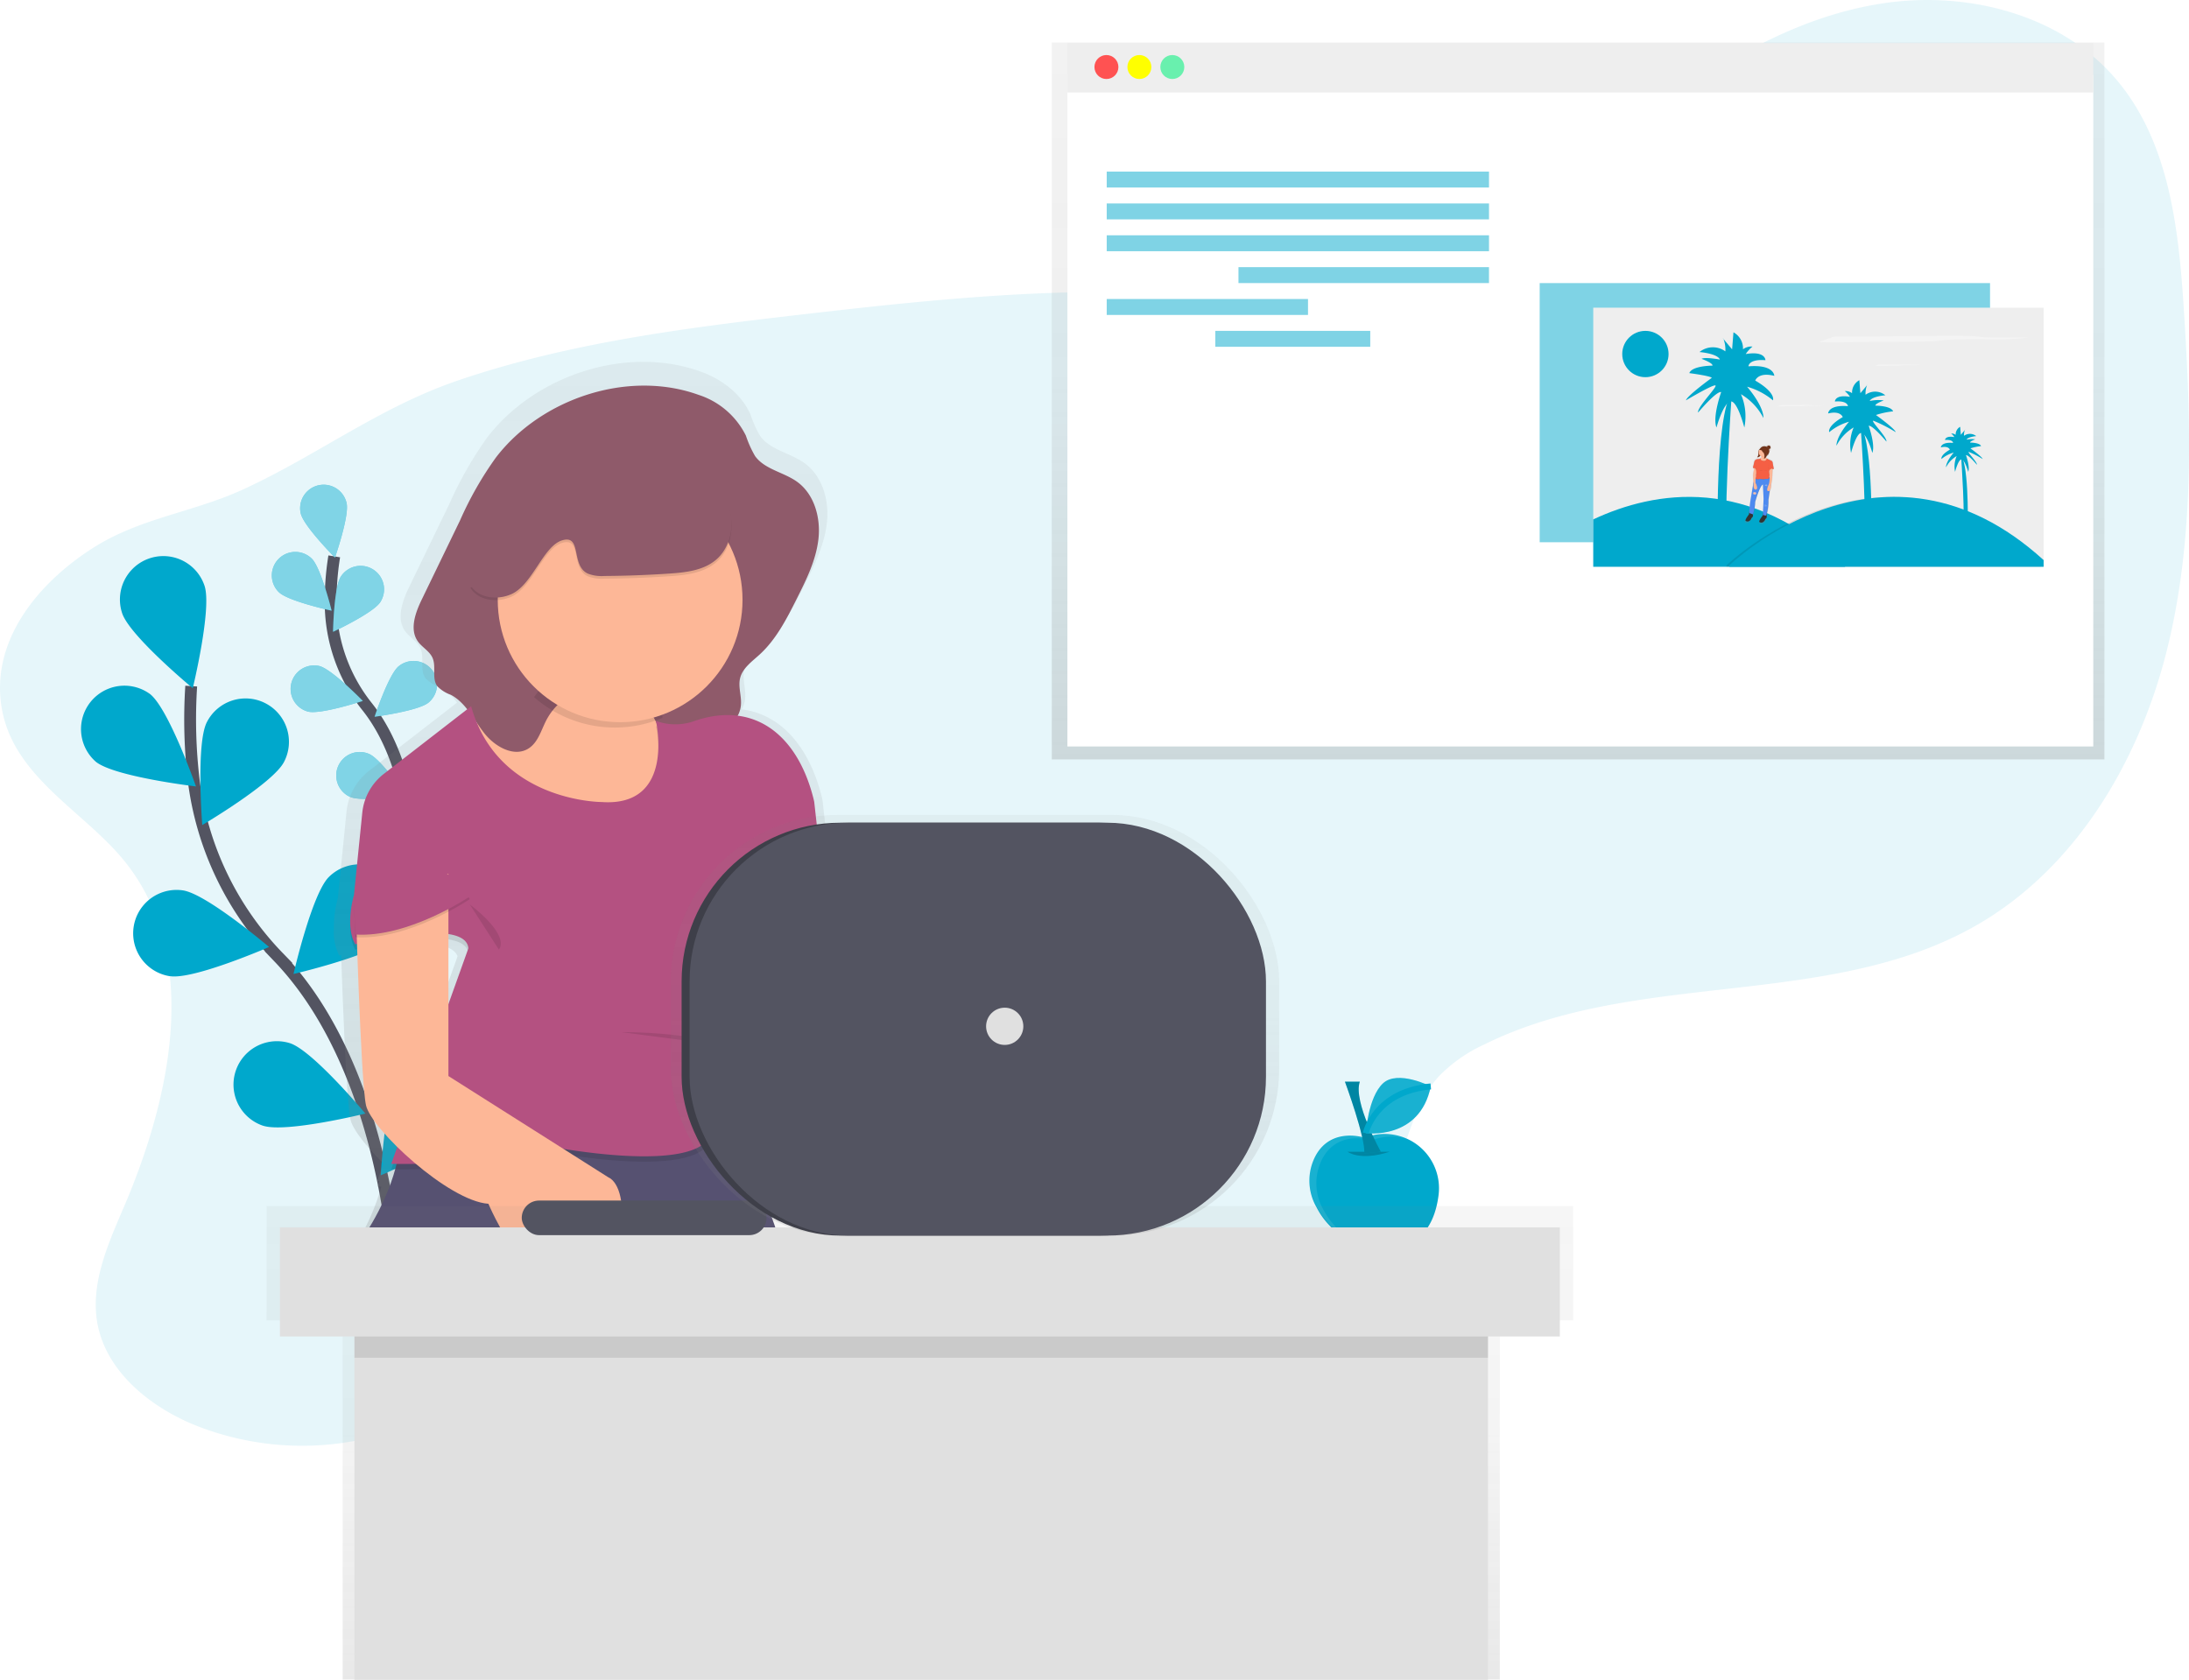 <svg xmlns="http://www.w3.org/2000/svg" xmlns:xlink="http://www.w3.org/1999/xlink" width="370.01" height="283.971" viewBox="0 0 370.01 283.971">
  <defs>
    <linearGradient id="linear-gradient" x1="0.5" y1="1" x2="0.5" gradientUnits="objectBoundingBox">
      <stop offset="0" stop-color="gray" stop-opacity="0.251"/>
      <stop offset="0.54" stop-color="gray" stop-opacity="0.122"/>
      <stop offset="1" stop-color="gray" stop-opacity="0.102"/>
    </linearGradient>
    <linearGradient id="linear-gradient-2" x1="0.503" y1="1" x2="0.503" y2="-0.002" xlink:href="#linear-gradient"/>
    <linearGradient id="linear-gradient-3" x1="0.927" y1="1" x2="0.927" y2="0" xlink:href="#linear-gradient"/>
  </defs>
  <g id="blogs" transform="translate(0.005 -0.008)">
    <path id="Path_3336" data-name="Path 3336" d="M96.3,192.994c12.563,15.974,7.682,39.306-.3,58-2.675,6.259-5.695,12.876-4.581,19.586,1.378,8.2,8.7,14.205,16.39,17.384a48.782,48.782,0,0,0,43.669-3.6c11.129-6.925,19.1-18.184,30.419-24.791,18.945-11.058,43.056-6.882,63.625.737,14.554,5.388,30.464,12.4,44.923,6.766,10.174-3.964,17.207-13.609,21.041-23.836,1.85-4.934,3.193-10.279,6.727-14.194a25.256,25.256,0,0,1,7.651-5.37c25.644-12.714,58.029-5.906,82.936-20.005,16.82-9.515,27.589-27.487,32.357-46.22s4.229-38.376,3-57.666c-.86-13.712-2.4-28.347-11.164-38.929-9.268-11.192-25.172-15.357-39.546-13.229s-27.406,9.712-38.869,18.642c-14.325,11.164-27.614,25.062-45.2,29.6-11.981,3.08-24.58,1.41-36.934.811-20.654-.976-41.315,1.195-61.856,3.566-19.664,2.273-39.468,4.775-58.2,11.171-13.254,4.511-23.875,12.728-36.392,18.455-8.158,3.742-17.056,4.775-24.784,9.543-9.515,5.871-18.24,16.083-15.8,28.033C77.728,178.817,89.632,184.515,96.3,192.994Z" transform="translate(-75 -47.08)" fill="#00a8cc" opacity="0.1"/>
    <path id="Path_3337" data-name="Path 3337" d="M200.935,475.985s-1.163-34.45-19.8-53.916a52.22,52.22,0,0,1-14.321-29.77,87.837,87.837,0,0,1-.437-16.059" transform="translate(-134.061 -260.241)" fill="none" stroke="#535461" stroke-miterlimit="10" stroke-width="2"/>
    <path id="Path_3338" data-name="Path 3338" d="M132.891,323.519c1.276,3.848,11.939,12.686,11.939,12.686s3.267-13.465,1.991-17.31a7.338,7.338,0,0,0-13.93,4.62Z" transform="translate(-112.251 -219.847)" fill="#00a8cc"/>
    <path id="Path_3339" data-name="Path 3339" d="M116.369,388.9c3.172,2.537,16.915,4.165,16.915,4.165s-4.581-13.077-7.753-15.611a7.337,7.337,0,0,0-9.162,11.446Z" transform="translate(-100.162 -260.101)" fill="#00a8cc"/>
    <path id="Path_3340" data-name="Path 3340" d="M145.135,488.6c4.01.592,16.707-4.934,16.707-4.934s-10.551-8.979-14.561-9.571a7.338,7.338,0,0,0-2.146,14.519Z" transform="translate(-116.365 -323.559)" fill="#00a8cc"/>
    <path id="Path_3341" data-name="Path 3341" d="M191.863,560.837c3.852,1.262,17.3-2.051,17.3-2.051s-8.884-10.632-12.736-11.893a7.339,7.339,0,0,0-4.581,13.944Z" transform="translate(-147.405 -370.518)" fill="#00a8cc"/>
    <path id="Path_3342" data-name="Path 3342" d="M185.228,393.01c-1.871,3.594-13.8,10.635-13.8,10.635s-1.085-13.81.786-17.408a7.337,7.337,0,1,1,13.017,6.773Z" transform="translate(-137.246 -264.156)" fill="#00a8cc"/>
    <path id="Path_3343" data-name="Path 3343" d="M232.131,474.273c-2.861,2.872-16.351,6.015-16.351,6.015s3.1-13.5,5.955-16.376a7.337,7.337,0,0,1,10.4,10.357Z" transform="translate(-166.173 -315.62)" fill="#00a8cc"/>
    <path id="Path_3344" data-name="Path 3344" d="M272.73,564.658c-2.333,3.313-15.1,8.694-15.1,8.694s.768-13.831,3.1-17.148a7.337,7.337,0,1,1,11.981,8.457Z" transform="translate(-193.276 -374.646)" fill="#00a8cc"/>
    <path id="Path_3345" data-name="Path 3345" d="M712.4,591.738s-5.6-1.9-8.288,3.034a8.993,8.993,0,0,0,.12,8.658,12.71,12.71,0,0,0,12.334,6.977c5.857-.314,7.788-4.782,8.324-8.94a9.183,9.183,0,0,0-12.2-9.832Z" transform="translate(-481.736 -399.386)" fill="#00a8cc"/>
    <path id="Path_3346" data-name="Path 3346" d="M705.424,603.591a8.993,8.993,0,0,1-.12-8.658C708,590,713.593,591.9,713.593,591.9l.285-.1a9.1,9.1,0,0,1,6.576.148,9.106,9.106,0,0,0-7.753-.74l-.285.1s-5.6-1.9-8.288,3.034a8.993,8.993,0,0,0,.12,8.658,13.379,13.379,0,0,0,6.343,5.991A13.867,13.867,0,0,1,705.424,603.591Z" transform="translate(-481.749 -399.102)" fill="#fff" opacity="0.1"/>
    <path id="Path_3347" data-name="Path 3347" d="M721.36,599.64s2.076,1.632,7.111,0" transform="translate(-493.59 -404.916)" opacity="0.2"/>
    <path id="Path_3348" data-name="Path 3348" d="M720.1,566s3.556,9.631,3.26,12.151l2.819-.3S721.436,569.4,722.623,566Z" transform="translate(-492.774 -383.13)" fill="#00a8cc"/>
    <path id="Path_3349" data-name="Path 3349" d="M720.1,566s3.556,9.631,3.26,12.151l2.819-.3S721.436,569.4,722.623,566Z" transform="translate(-492.774 -383.13)" opacity="0.2"/>
    <path id="Path_3350" data-name="Path 3350" d="M741.085,565.647s-5.6-2.861-8.1-.5-2.89,8.408-2.89,8.408S739.22,574.813,741.085,565.647Z" transform="translate(-499.243 -381.974)" fill="#00a8cc"/>
    <path id="Path_3351" data-name="Path 3351" d="M741.085,565.647s-5.6-2.861-8.1-.5-2.89,8.408-2.89,8.408S739.22,574.813,741.085,565.647Z" transform="translate(-499.243 -381.974)" fill="#fff" opacity="0.1"/>
    <path id="Path_3352" data-name="Path 3352" d="M730.1,576.191s1.47-7.016,10.991-7.911" transform="translate(-499.25 -384.607)" fill="none" stroke="#00a8cc" stroke-miterlimit="10" stroke-width="1"/>
    <path id="Path_3353" data-name="Path 3353" d="M247.7,369.534s1.142-18.628-7.9-30.073a28.276,28.276,0,0,1-6.192-16.781A47.573,47.573,0,0,1,234.2,314" transform="translate(-177.709 -219.934)" fill="none" stroke="#535461" stroke-miterlimit="10" stroke-width="2"/>
    <path id="Path_3354" data-name="Path 3354" d="M219.064,284.495c.49,2.139,5.783,7.453,5.783,7.453s2.467-7.09,1.963-9.226a3.975,3.975,0,1,0-7.753,1.762Z" transform="translate(-168.231 -197.674)" fill="#00a8cc"/>
    <path id="Path_3355" data-name="Path 3355" d="M206.587,318.69c1.575,1.529,8.905,3.115,8.905,3.115s-1.794-7.284-3.369-8.81a3.972,3.972,0,0,0-5.536,5.7Z" transform="translate(-159.44 -218.556)" fill="#00a8cc"/>
    <path id="Path_3356" data-name="Path 3356" d="M217.2,374.1c2.114.525,9.257-1.808,9.257-1.808s-5.226-5.381-7.354-5.906a3.973,3.973,0,0,0-1.9,7.714Z" transform="translate(-165.133 -253.784)" fill="#00a8cc"/>
    <path id="Path_3357" data-name="Path 3357" d="M238.687,415.466c2.012.877,9.43-.219,9.43-.219s-4.229-6.188-6.251-7.048a3.971,3.971,0,1,0-3.172,7.281Z" transform="translate(-179.467 -280.723)" fill="#00a8cc"/>
    <path id="Path_3358" data-name="Path 3358" d="M242.735,324.679c-1.191,1.843-7.985,5.022-7.985,5.022s.123-7.5,1.318-9.342a3.972,3.972,0,1,1,6.667,4.32Z" transform="translate(-178.458 -222.878)" fill="#00a8cc"/>
    <path id="Path_3359" data-name="Path 3359" d="M263.793,371.217c-1.688,1.41-9.123,2.4-9.123,2.4s2.361-7.118,4.053-8.521a3.973,3.973,0,1,1,5.071,6.118Z" transform="translate(-191.359 -252.434)" fill="#00a8cc"/>
    <path id="Path_3360" data-name="Path 3360" d="M280.854,422.021c-1.427,1.667-8.584,3.912-8.584,3.912s1.124-7.4,2.555-9.081a3.974,3.974,0,1,1,6.033,5.173Z" transform="translate(-202.757 -285.642)" fill="#00a8cc"/>
    <path id="Path_3361" data-name="Path 3361" d="M219.064,284.495c.49,2.139,5.783,7.453,5.783,7.453s2.467-7.09,1.963-9.226a3.975,3.975,0,1,0-7.753,1.762Z" transform="translate(-168.231 -197.674)" fill="#fff" opacity="0.5"/>
    <path id="Path_3362" data-name="Path 3362" d="M206.587,318.69c1.575,1.529,8.905,3.115,8.905,3.115s-1.794-7.284-3.369-8.81a3.972,3.972,0,0,0-5.536,5.7Z" transform="translate(-159.44 -218.556)" fill="#fff" opacity="0.5"/>
    <path id="Path_3363" data-name="Path 3363" d="M217.2,374.1c2.114.525,9.257-1.808,9.257-1.808s-5.226-5.381-7.354-5.906a3.973,3.973,0,0,0-1.9,7.714Z" transform="translate(-165.133 -253.784)" fill="#fff" opacity="0.5"/>
    <path id="Path_3364" data-name="Path 3364" d="M238.687,415.466c2.012.877,9.43-.219,9.43-.219s-4.229-6.188-6.251-7.048a3.971,3.971,0,1,0-3.172,7.281Z" transform="translate(-179.467 -280.723)" fill="#fff" opacity="0.5"/>
    <path id="Path_3365" data-name="Path 3365" d="M242.735,324.679c-1.191,1.843-7.985,5.022-7.985,5.022s.123-7.5,1.318-9.342a3.972,3.972,0,1,1,6.667,4.32Z" transform="translate(-178.458 -222.878)" fill="#fff" opacity="0.5"/>
    <path id="Path_3366" data-name="Path 3366" d="M263.793,371.217c-1.688,1.41-9.123,2.4-9.123,2.4s2.361-7.118,4.053-8.521a3.973,3.973,0,1,1,5.071,6.118Z" transform="translate(-191.359 -252.434)" fill="#fff" opacity="0.5"/>
    <path id="Path_3367" data-name="Path 3367" d="M280.854,422.021c-1.427,1.667-8.584,3.912-8.584,3.912s1.124-7.4,2.555-9.081a3.974,3.974,0,1,1,6.033,5.173Z" transform="translate(-202.757 -285.642)" fill="#fff" opacity="0.5"/>
    <path id="Path_3368" data-name="Path 3368" d="M504.5,20.39V141.6H682.431V20.39Z" transform="translate(-326.72 -13.2)" fill="url(#linear-gradient)"/>
    <rect id="Rectangle_1054" data-name="Rectangle 1054" width="173.406" height="113.517" transform="translate(180.419 12.688)" fill="#fff"/>
    <rect id="Rectangle_1055" data-name="Rectangle 1055" width="173.406" height="8.352" transform="translate(180.419 7.289)" fill="#eee"/>
    <circle id="Ellipse_979" data-name="Ellipse 979" cx="2.026" cy="2.026" r="2.026" transform="translate(184.99 9.312)" fill="#ff5252"/>
    <circle id="Ellipse_980" data-name="Ellipse 980" cx="2.026" cy="2.026" r="2.026" transform="translate(190.561 9.312)" fill="#ff0"/>
    <circle id="Ellipse_981" data-name="Ellipse 981" cx="2.026" cy="2.026" r="2.026" transform="translate(196.129 9.312)" fill="#69f0ae"/>
    <rect id="Rectangle_1056" data-name="Rectangle 1056" width="64.619" height="2.692" transform="translate(187.065 29.018)" fill="#00a8cc" opacity="0.5"/>
    <rect id="Rectangle_1057" data-name="Rectangle 1057" width="64.619" height="2.692" transform="translate(187.065 34.402)" fill="#00a8cc" opacity="0.5"/>
    <rect id="Rectangle_1058" data-name="Rectangle 1058" width="64.619" height="2.692" transform="translate(187.065 39.787)" fill="#00a8cc" opacity="0.5"/>
    <rect id="Rectangle_1059" data-name="Rectangle 1059" width="42.344" height="2.692" transform="translate(209.336 45.172)" fill="#00a8cc" opacity="0.5"/>
    <rect id="Rectangle_1060" data-name="Rectangle 1060" width="34.024" height="2.692" transform="translate(187.065 50.56)" fill="#00a8cc" opacity="0.5"/>
    <rect id="Rectangle_1061" data-name="Rectangle 1061" width="26.19" height="2.692" transform="translate(205.421 55.944)" fill="#00a8cc" opacity="0.5"/>
    <rect id="Rectangle_1062" data-name="Rectangle 1062" width="76.124" height="43.813" transform="translate(260.25 47.867)" fill="#00a8cc" opacity="0.5"/>
    <rect id="Rectangle_1063" data-name="Rectangle 1063" width="76.124" height="43.813" transform="translate(269.307 52.026)" fill="#eee"/>
    <path id="Path_3369" data-name="Path 3369" d="M881.82,297.286H839.23v-8.013C849.636,284.409,865.645,281.678,881.82,297.286Z" transform="translate(-569.923 -201.458)" fill="#00a8cc"/>
    <g id="Group_545" data-name="Group 545" transform="translate(291.825 84.011)" opacity="0.1">
      <path id="Path_3370" data-name="Path 3370" d="M956.246,296.149v1.135H903.13v-.243S929.267,271.6,956.246,296.149Z" transform="translate(-903.13 -285.467)"/>
    </g>
    <path id="Path_3371" data-name="Path 3371" d="M957.636,296.149v1.135H904.52v-.243S930.657,271.6,957.636,296.149Z" transform="translate(-612.205 -201.456)" fill="#00a8cc"/>
    <circle id="Ellipse_982" data-name="Ellipse 982" cx="3.915" cy="3.915" r="3.915" transform="translate(274.205 55.944)" fill="#00a8cc"/>
    <path id="Path_3372" data-name="Path 3372" d="M951.428,208.3c-.448,0-.948,0-1.286.028a1.565,1.565,0,0,0-.448.092l-2.3.828c1.861.046,3.8.032,5.705,0l10.692-.081c1.089,0,2.238-.018,3.147-.085.61-.042,1.057-.109,1.618-.159,2.023-.18,4.976-.144,7.612-.137a41.591,41.591,0,0,0,6.745-.324h-5.656c-.61,0-1.251,0-1.79-.032-.631-.035-1.015-.106-1.568-.155-.916-.078-2.178-.088-3.355-.092C964.1,208.176,957.729,208.331,951.428,208.3Z" transform="translate(-639.968 -151.404)" fill="#f4f4f4"/>
    <path id="Path_3373" data-name="Path 3373" d="M975.254,221.959h-.278a.351.351,0,0,0-.1.021l-.5.18h1.237l2.315-.018c.236,0,.483,0,.68-.018l.352-.035c.437-.039,1.078-.032,1.649-.028a8.985,8.985,0,0,0,1.462-.07h-1.614c-.116,0-.218-.025-.352-.032-.2,0-.472-.018-.726-.021C978,221.931,976.618,221.959,975.254,221.959Z" transform="translate(-657.447 -160.313)" fill="#f4f4f4"/>
    <path id="Path_3374" data-name="Path 3374" d="M928.714,241.4h-.278a.352.352,0,0,0-.1.021l-.5.18h1.237l2.315-.018c.236,0,.483,0,.68-.018l.352-.035c.437-.039,1.078-.032,1.649-.028a8.984,8.984,0,0,0,1.462-.07h-1.614c-.116,0-.219-.025-.352-.032-.2,0-.472-.018-.726-.021C931.459,241.376,930.078,241.408,928.714,241.4Z" transform="translate(-627.307 -172.904)" fill="#f4f4f4"/>
    <path id="Path_3375" data-name="Path 3375" d="M900.716,264.461H898.89s-.574-20.129,1.84-26.341h.462S899.567,260.9,900.716,264.461Z" transform="translate(-608.521 -170.793)" fill="#00a8cc"/>
    <path id="Path_3376" data-name="Path 3376" d="M889.607,216.61s-1.494,4.141-.8,5.991c0,0,1.036-3.8,2.245-4.37s2.467,4.37,2.467,4.37a9.486,9.486,0,0,0-.574-5.638,10,10,0,0,1,3.8,4.024s.229-1.727-2.759-5.286a11.9,11.9,0,0,1,4.37,2.3s.574-1.265-2.992-3.337c0,0,.462-1.494,3.221-.8,0,0,0-1.956-4.37-1.61,0,0,0-1.265,2.875-1.036,0,0,0-1.61-3.337-1.036a5.372,5.372,0,0,1,1.149-1.265,2.312,2.312,0,0,0-1.61.462,3.112,3.112,0,0,0-1.61-2.876l-.229,2.876s-1.935-2.28-1.494-1.84a5.046,5.046,0,0,1,.352,2.185,3.583,3.583,0,0,0-4.37.116s2.992.229,3.45,1.265c0,0-2.53-.462-3.1-.116,0,0,1.956.7,1.84,1.149,0,0-3.45,0-3.912,1.265,0,0,3.566.462,3.8.8,0,0-4.141,2.992-4.37,3.8,0,0,4.257-2.53,4.934-2.53s-3.1,3.683-2.876,4.6C885.7,220.067,888.8,216.378,889.607,216.61Z" transform="translate(-598.677 -150.316)" fill="#00a8cc"/>
    <path id="Path_3377" data-name="Path 3377" d="M967.962,273.755h1.41s.44-15.378-1.41-20.125h-.352S968.84,271.028,967.962,273.755Z" transform="translate(-653.063 -180.838)" fill="#00a8cc"/>
    <path id="Path_3378" data-name="Path 3378" d="M958.754,237.21s1.142,3.172.617,4.581c0,0-.789-2.9-1.713-3.341s-1.889,3.341-1.889,3.341a7.324,7.324,0,0,1,.44-4.306,7.64,7.64,0,0,0-2.9,3.076s-.176-1.318,2.114-4.042a8.906,8.906,0,0,0-3.341,1.762s-.44-.966,2.284-2.548c0,0-.352-1.142-2.467-.617,0,0,0-1.494,3.341-1.23,0,0,0-.966-2.2-.789,0,0,0-1.23,2.548-.789a3.876,3.876,0,0,0-.877-.966,1.762,1.762,0,0,1,1.23.352,2.377,2.377,0,0,1,1.23-2.2l.176,2.2s1.477-1.741,1.142-1.41a3.856,3.856,0,0,0-.264,1.67,2.742,2.742,0,0,1,3.341.088s-2.284.176-2.636.966a6.63,6.63,0,0,1,2.372-.088s-1.494.529-1.41.877c0,0,2.636,0,2.988.966a13.206,13.206,0,0,0-2.9.617s3.172,2.284,3.341,2.9a24.964,24.964,0,0,0-3.778-1.935c-.525,0,2.372,2.819,2.2,3.524C961.742,239.846,959.371,237.034,958.754,237.21Z" transform="translate(-642.889 -165.211)" fill="#00a8cc"/>
    <path id="Path_3379" data-name="Path 3379" d="M1015.948,279.3h.87s.271-9.515-.87-12.464h-.219S1016.491,277.616,1015.948,279.3Z" transform="translate(-684.225 -189.393)" fill="#00a8cc"/>
    <path id="Path_3380" data-name="Path 3380" d="M1010.2,256.636s.7,1.959.381,2.819c0,0-.49-1.8-1.057-2.069s-1.17,2.069-1.17,2.069a4.545,4.545,0,0,1,.271-2.668,4.732,4.732,0,0,0-1.8,1.906s-.109-.818,1.307-2.5a5.522,5.522,0,0,0-2.068,1.089s-.271-.6,1.41-1.579c0,0-.219-.7-1.522-.381,0,0,0-.927,2.068-.761,0,0,0-.6-1.36-.49,0,0,0-.761,1.579-.49a2.393,2.393,0,0,0-.543-.6,1.1,1.1,0,0,1,.761.218,1.473,1.473,0,0,1,.761-1.36l.109,1.36s.916-1.078.7-.87a2.386,2.386,0,0,0-.162,1.033,1.7,1.7,0,0,1,2.069.053s-1.41.109-1.632.6a4.071,4.071,0,0,1,1.469-.053s-.927.328-.87.543c0,0,1.632,0,1.85.6a8.273,8.273,0,0,0-1.8.381s1.959,1.41,2.069,1.8a15.342,15.342,0,0,0-2.34-1.2c-.328,0,1.469,1.741,1.36,2.178C1012.064,258.268,1010.595,256.527,1010.2,256.636Z" transform="translate(-677.892 -179.678)" fill="#00a8cc"/>
    <path id="Path_3381" data-name="Path 3381" d="M916.9,264.232h0l-.183-.98a.532.532,0,0,0-.166-.384l-.849-.416h0a.965.965,0,0,1-.151-.254v-.021a.51.51,0,0,0,.1-.2.348.348,0,0,0,0-.056h0a.314.314,0,0,0,.352-.254v-.021a.313.313,0,0,1-.285.236.867.867,0,0,0,.384-.7s0-.025,0-.035a.314.314,0,0,0,.144-.211v-.021a.314.314,0,0,1-.151.2.864.864,0,0,0-.053-.236h.021a.314.314,0,0,0,.314-.314v-.021a.314.314,0,0,1-.314.292h-.039a.515.515,0,0,0,.352-.419s0,0,0-.021a.312.312,0,0,1-.063.169.315.315,0,1,0-.624-.092l-.056-.032a.314.314,0,0,1,.285-.229h-.021a.314.314,0,0,0-.3.211.867.867,0,0,0-1.092.314c-.067.049-.151.12-.148.18a.6.6,0,0,0-.074.092,1.2,1.2,0,0,0-.1.652.7.7,0,0,1-.226.6.3.3,0,0,0,.233,0,.883.883,0,0,0,.2-.12.454.454,0,0,0,.145-.137h0a.705.705,0,0,0,.13.067c.018.148.021.317-.042.37h0V262.4a.8.8,0,0,1-.553.159.7.7,0,0,0-.571.352l-.264,1.131h0v.018h0v.018h0a.085.085,0,0,0,.063.063l.081.021a1.724,1.724,0,0,1,0,.543,4.834,4.834,0,0,0-.1.832c.021.141.056.867.07,1.212q-.044.174-.07.352l-.395,2.365s-.292,1.892-.278,2.467l-.053.331s-.8,1-.564,1.145.6.2.941-.331a.863.863,0,0,1,.219-.331.324.324,0,0,0,.109-.275l-.025-.233h.067a8.167,8.167,0,0,0,.352-2.2s.729-2.6,1.286-3.009h0l.053-.025.12,2.516-.12,2.777-.025.166s-.8,1-.564,1.145.6.2.941-.331a.863.863,0,0,1,.218-.331.324.324,0,0,0,.109-.275l-.035-.352a7.2,7.2,0,0,0,.352-2.594l.243-1.66a1.75,1.75,0,0,0,.211-.976,9,9,0,0,0,.236-1.988l.049-.782h.148l.018-.021h0v-.018h0Zm-.684,1.589a1.628,1.628,0,0,0-.074-.162h-.021v-.06a.688.688,0,0,0,.028-.081.307.307,0,0,0,.046-.169,1.6,1.6,0,0,1,.035.472Zm-.074-.67-.049-.525v-.042l.067.666Zm-2.322.07a.183.183,0,0,0-.042.141h0a.6.6,0,0,0,.021.159l-.078.328v-.627a1.383,1.383,0,0,0,.13-.211.352.352,0,0,1-.014.211Z" transform="translate(-617.015 -185.09)" fill="url(#linear-gradient-2)"/>
    <path id="Path_3382" data-name="Path 3382" d="M918.134,262.6a1.155,1.155,0,0,0-.1.627.666.666,0,0,1-.219.578.289.289,0,0,0,.222,0,.855.855,0,0,0,.2-.116.438.438,0,0,0,.137-.134.522.522,0,0,0,.032-.268,2.819,2.819,0,0,1,.042-.476c0-.1.109-.352,0-.416S918.183,262.523,918.134,262.6Z" transform="translate(-620.818 -186.507)" fill="#72351c"/>
    <path id="Path_3383" data-name="Path 3383" d="M912.909,292.4l-.074.483s-.772.969-.543,1.1.574.2.906-.317a.832.832,0,0,1,.211-.317h0a.313.313,0,0,0,.106-.264l-.074-.747Z" transform="translate(-617.211 -205.907)" fill="#333"/>
    <path id="Path_3384" data-name="Path 3384" d="M919.5,292.95l-.074.483s-.772.969-.543,1.1.574.2.906-.317A.831.831,0,0,1,920,293.9h0a.314.314,0,0,0,.106-.264l-.074-.747Z" transform="translate(-621.479 -206.263)" fill="#333"/>
    <path id="Path_3385" data-name="Path 3385" d="M915.208,276.061a1.826,1.826,0,0,0-.5,1.173l-.38,2.276a20.1,20.1,0,0,0-.261,2.467l.641.218a7.87,7.87,0,0,0,.353-2.114s.772-2.745,1.311-2.939l.113,2.424-.12,2.735.55.109a7.462,7.462,0,0,0,.381-2.657l.285-1.956a2.9,2.9,0,0,0-.127-1.949Z" transform="translate(-618.39 -195.228)" fill="#4d8af0"/>
    <g id="Group_546" data-name="Group 546" transform="translate(296.279 80.615)" opacity="0.1">
      <path id="Path_3386" data-name="Path 3386" d="M917.412,279.542V279.5c-.539.194-1.311,2.939-1.311,2.939a7.711,7.711,0,0,1-.331,2.093l.07.025a7.87,7.87,0,0,0,.352-2.114S916.877,279.937,917.412,279.542Z" transform="translate(-915.77 -278.207)"/>
      <path id="Path_3387" data-name="Path 3387" d="M922.59,275.83h-.074a2.9,2.9,0,0,1,.123,1.942l-.285,1.956a7.38,7.38,0,0,1-.374,2.643h.07a7.46,7.46,0,0,0,.381-2.657l.285-1.956A2.9,2.9,0,0,0,922.59,275.83Z" transform="translate(-919.792 -275.83)"/>
    </g>
    <path id="Path_3388" data-name="Path 3388" d="M915.9,271.189a.081.081,0,0,0,.063.081,1.268,1.268,0,0,1,.486.233c.271.211-.285-.423-.285-.423l-.187.042Z" transform="translate(-619.575 -192.138)" fill="#f55f44"/>
    <path id="Path_3389" data-name="Path 3389" d="M915.9,271.189a.081.081,0,0,0,.063.081,1.268,1.268,0,0,1,.486.233c.271.211-.285-.423-.285-.423l-.187.042Z" transform="translate(-619.575 -192.138)" opacity="0.1"/>
    <path id="Path_3390" data-name="Path 3390" d="M923.42,272.212a1.7,1.7,0,0,1,.765-.3.07.07,0,0,0,.07-.07h0a.61.61,0,0,0-.835.374Z" transform="translate(-624.445 -192.594)" fill="#f55f44"/>
    <path id="Path_3391" data-name="Path 3391" d="M924.255,271.809a.61.61,0,0,0-.835.374,1.441,1.441,0,0,1,.8-.3" transform="translate(-624.445 -192.575)" opacity="0.1"/>
    <circle id="Ellipse_983" data-name="Ellipse 983" cx="0.835" cy="0.835" r="0.835" transform="translate(297.396 75.449)" fill="#72351c"/>
    <path id="Path_3392" data-name="Path 3392" d="M919.229,264.384s.12.49,0,.592-.352.285-.176.43.818.388,1.029.271.455-.085.4-.328-.522-.194-.532-1.41Z" transform="translate(-621.576 -187.515)" fill="#fdb797"/>
    <path id="Path_3393" data-name="Path 3393" d="M916.061,271a3.057,3.057,0,0,1-.049.793,4.661,4.661,0,0,0-.092.8c.025.176.078,1.343.078,1.343s-.092,1.022.405.927-.078-1.163-.078-1.163l.025-1.41a1.3,1.3,0,0,0,.254-.624C916.625,271.352,916.061,271,916.061,271Z" transform="translate(-619.588 -192.087)" opacity="0.1"/>
    <path id="Path_3394" data-name="Path 3394" d="M916.031,271a3.057,3.057,0,0,1-.049.793,4.649,4.649,0,0,0-.092.8c.025.176.078,1.343.078,1.343s-.092,1.022.405.927-.078-1.163-.078-1.163l.025-1.41a1.3,1.3,0,0,0,.254-.624C916.6,271.352,916.031,271,916.031,271Z" transform="translate(-619.568 -192.087)" fill="#fdb797"/>
    <path id="Path_3395" data-name="Path 3395" d="M923.584,271.19l-.067,1.089a8.688,8.688,0,0,1-.229,1.913s.049,1.057-.448,1.057.085-1.173.085-1.173a4.8,4.8,0,0,0,.13-1.572l-.13-1.307Z" transform="translate(-623.94 -192.21)" opacity="0.1"/>
    <path id="Path_3396" data-name="Path 3396" d="M923.6,271.19l-.067,1.089a8.687,8.687,0,0,1-.229,1.913s.049,1.057-.448,1.057.085-1.173.085-1.173a4.8,4.8,0,0,0,.13-1.572l-.13-1.307Z" transform="translate(-623.953 -192.21)" fill="#fdb797"/>
    <path id="Path_3397" data-name="Path 3397" d="M917.57,267.413s.4.187.624-.352l.821.4a.511.511,0,0,1,.159.37l.176.944a.6.6,0,0,0-.786.352l.049.532h0a.571.571,0,0,1-.025.4.088.088,0,0,0,0,.07.261.261,0,0,1-.236.352,4.977,4.977,0,0,0-.659.049c-.176.049-.7-.1-.884,0s-.55-.078-.55-.078l.1-.43s-.067-.211,0-.285a1.836,1.836,0,0,0-.042-.92s-.3-.285-.479-.236l.254-1.089a.662.662,0,0,1,.55-.352.768.768,0,0,0,.532-.152S916.978,267.346,917.57,267.413Z" transform="translate(-619.536 -189.49)" opacity="0.1"/>
    <path id="Path_3398" data-name="Path 3398" d="M917.639,267.318c.109.028.405.063.581-.381l.821.4a.511.511,0,0,1,.159.37l.176.944a.6.6,0,0,0-.786.352l.049.532.032.106a.3.3,0,0,1-.042.268.1.1,0,0,0,0,.1.261.261,0,0,1-.236.352,4.97,4.97,0,0,0-.659.049c-.176.049-.7-.1-.885,0s-.55-.078-.55-.078l.1-.43s-.067-.211,0-.285a1.836,1.836,0,0,0-.042-.92s-.3-.285-.479-.236l.254-1.089a.663.663,0,0,1,.55-.352.768.768,0,0,0,.532-.152s-.2.352.324.44Z" transform="translate(-619.562 -189.412)" opacity="0.1"/>
    <path id="Path_3399" data-name="Path 3399" d="M917.613,267.361c.109.028.405.063.582-.381l.821.4a.511.511,0,0,1,.159.37l.176.944a.6.6,0,0,0-.786.352l.049.532h0a.571.571,0,0,1-.025.4.088.088,0,0,0,0,.07.261.261,0,0,1-.236.352,4.982,4.982,0,0,0-.659.049c-.176.049-.7-.1-.884,0s-.55-.078-.55-.078l.1-.43s-.067-.211,0-.285a1.836,1.836,0,0,0-.042-.92s-.3-.285-.479-.236l.254-1.089a.663.663,0,0,1,.55-.352.768.768,0,0,0,.532-.151s-.2.352.324.44Z" transform="translate(-619.536 -189.438)" fill="#f55f44"/>
    <path id="Path_3400" data-name="Path 3400" d="M920.455,264.05l-.7.448a2.3,2.3,0,0,1,.042.233.706.706,0,0,0,.257.049.722.722,0,0,0,.465-.211A2.789,2.789,0,0,1,920.455,264.05Z" transform="translate(-622.068 -187.586)" opacity="0.1"/>
    <circle id="Ellipse_984" data-name="Ellipse 984" cx="0.691" cy="0.691" r="0.691" transform="translate(297.262 75.77)" fill="#fdb797"/>
    <circle id="Ellipse_985" data-name="Ellipse 985" cx="0.303" cy="0.303" r="0.303" transform="translate(298.672 75.322)" fill="#72351c"/>
    <path id="Path_3401" data-name="Path 3401" d="M923.023,262.062a.3.3,0,0,1-.3-.282v.021a.3.3,0,1,0,.606,0s0,0,0-.021A.3.3,0,0,1,923.023,262.062Z" transform="translate(-623.992 -186.116)" fill="#72351c"/>
    <path id="Path_3402" data-name="Path 3402" d="M922.628,262.831a.3.3,0,0,1-.247-.331v.021a.3.3,0,1,0,.6.109v-.021A.3.3,0,0,1,922.628,262.831Z" transform="translate(-623.769 -186.582)" fill="#72351c"/>
    <path id="Path_3403" data-name="Path 3403" d="M921.957,264.891a.3.3,0,0,1-.247-.331v.021a.3.3,0,1,0,.6.109v-.021A.3.3,0,0,1,921.957,264.891Z" transform="translate(-623.335 -187.916)" fill="#72351c"/>
    <path id="Path_3404" data-name="Path 3404" d="M923.023,261.612a.3.3,0,0,1-.3-.282v.021a.3.3,0,1,0,.606,0s0,0,0-.021A.3.3,0,0,1,923.023,261.612Z" transform="translate(-623.992 -185.824)" fill="#72351c"/>
    <path id="Path_3405" data-name="Path 3405" d="M922.309,261.11a.3.3,0,0,1,.285-.3h-.021a.3.3,0,1,0,0,.606h.021A.3.3,0,0,1,922.309,261.11Z" transform="translate(-623.7 -185.488)" fill="#72351c"/>
    <path id="Path_3406" data-name="Path 3406" d="M923.226,269.79a1.093,1.093,0,0,1,0,.455s-.042.4.025.465" transform="translate(-624.311 -191.303)" opacity="0.1"/>
    <path id="Path_3407" data-name="Path 3407" d="M917.406,270a1.093,1.093,0,0,1,0,.455s-.042.4.025.465" transform="translate(-620.542 -191.439)" opacity="0.1"/>
    <path id="Path_3408" data-name="Path 3408" d="M917.38,274.637a.3.3,0,0,0,.2,0,.423.423,0,0,1,.243,0" transform="translate(-620.533 -194.431)" opacity="0.1"/>
    <path id="Path_3409" data-name="Path 3409" d="M917.67,272.8a1.762,1.762,0,0,0,.7-.109s.86.211,1.106.06" transform="translate(-620.721 -193.181)" opacity="0.1"/>
    <rect id="Rectangle_1064" data-name="Rectangle 1064" width="0.532" height="0.328" rx="0.164" transform="translate(296.325 83.244)" fill="#fdb797"/>
    <path id="Path_3410" data-name="Path 3410" d="M915.9,283.53h.285l.247.039h-.088Z" transform="translate(-619.575 -200.201)" fill="#f0e4e4"/>
    <path id="Path_3411" data-name="Path 3411" d="M921.33,279.65h.285l.247.025h-.088Z" transform="translate(-623.091 -197.688)" fill="#f0e4e4"/>
    <path id="Path_3412" data-name="Path 3412" d="M921.33,279.82h.285l.247.025h-.088Z" transform="translate(-623.091 -197.799)" fill="#f0e4e4"/>
    <path id="Path_3413" data-name="Path 3413" d="M921.33,280h.285l.247.025h-.088Z" transform="translate(-623.091 -197.915)" fill="#f0e4e4"/>
    <path id="Path_3414" data-name="Path 3414" d="M921.33,280.15h.285l.247.025h-.088Z" transform="translate(-623.091 -198.012)" fill="#f0e4e4"/>
    <path id="Path_3415" data-name="Path 3415" d="M915.9,284.19h.285l.247.028h-.088Z" transform="translate(-619.575 -200.629)" fill="#f0e4e4"/>
    <path id="Path_3416" data-name="Path 3416" d="M915.9,284.11h.285l.247.028h-.088Z" transform="translate(-619.575 -200.577)" fill="#f0e4e4"/>
    <path id="Path_3417" data-name="Path 3417" d="M915.9,284h.285l.247.028h-.088Z" transform="translate(-619.575 -200.506)" fill="#f0e4e4"/>
    <path id="Path_3418" data-name="Path 3418" d="M915.9,283.94h.285l.247.028h-.088Z" transform="translate(-619.575 -200.467)" fill="#f0e4e4"/>
    <path id="Path_3419" data-name="Path 3419" d="M915.9,283.42h.285l.247.039h-.088Z" transform="translate(-619.575 -200.13)" fill="#f0e4e4"/>
    <path id="Path_3420" data-name="Path 3420" d="M915.9,283.28h.285l.247.039h-.088Z" transform="translate(-619.575 -200.039)" fill="#f0e4e4"/>
    <path id="Path_3421" data-name="Path 3421" d="M920.832,262.192a1.674,1.674,0,0,0,.1.761.909.909,0,0,1-.042.726.24.24,0,0,0,.215-.053.839.839,0,0,0,.155-.183.49.49,0,0,0,.1-.19.759.759,0,0,0-.049-.321,4.152,4.152,0,0,1-.1-.571c0-.116,0-.455-.13-.486S920.857,262.093,920.832,262.192Z" transform="translate(-622.763 -186.175)" opacity="0.1"/>
    <path id="Path_3422" data-name="Path 3422" d="M920.883,262.185a1.674,1.674,0,0,0,.1.761.909.909,0,0,1-.039.733.239.239,0,0,0,.215-.053.835.835,0,0,0,.155-.183.489.489,0,0,0,.1-.19.756.756,0,0,0-.049-.321,4.153,4.153,0,0,1-.1-.571c0-.116,0-.455-.13-.486S920.918,262.086,920.883,262.185Z" transform="translate(-622.795 -186.175)" fill="#72351c"/>
    <path id="Path_3423" data-name="Path 3423" d="M919.3,262.11c.056.06.07.152.12.222a.434.434,0,0,0,.352.137.194.194,0,0,1,.1.021c.053.035.056.113.092.166a.194.194,0,0,0,.289,0,.472.472,0,0,0,.085-.289,1.9,1.9,0,0,0,0-.352.56.56,0,0,0-.155-.374.648.648,0,0,0-.271-.116.8.8,0,0,0-.419-.032.753.753,0,0,0-.19.1l-.247.166c-.092.063-.261.19-.1.261C919.081,262.04,919.215,262.015,919.3,262.11Z" transform="translate(-621.513 -185.921)" opacity="0.1"/>
    <path id="Path_3424" data-name="Path 3424" d="M919.4,262.064c.056.06.07.152.12.222a.433.433,0,0,0,.352.137.194.194,0,0,1,.1.021c.053.035.056.113.092.166a.194.194,0,0,0,.289,0,.472.472,0,0,0,.109-.3,1.888,1.888,0,0,0,0-.352.56.56,0,0,0-.155-.374.649.649,0,0,0-.271-.116.8.8,0,0,0-.419-.032.755.755,0,0,0-.19.1l-.247.166c-.092.063-.261.19-.1.261A.593.593,0,0,1,919.4,262.064Z" transform="translate(-621.59 -185.882)" fill="#72351c"/>
    <path id="Path_3425" data-name="Path 3425" d="M921.38,279.65h.285l.247.025h-.088Z" transform="translate(-623.124 -197.688)" fill="#f0e4e4"/>
    <path id="Path_3426" data-name="Path 3426" d="M921.38,279.82h.285l.247.025h-.088Z" transform="translate(-623.124 -197.799)" fill="#f0e4e4"/>
    <path id="Path_3427" data-name="Path 3427" d="M921.38,280h.285l.247.025h-.088Z" transform="translate(-623.124 -197.915)" fill="#f0e4e4"/>
    <path id="Path_3428" data-name="Path 3428" d="M921.38,280.15h.285l.247.025h-.088Z" transform="translate(-623.124 -198.012)" fill="#f0e4e4"/>
    <path id="Path_3429" data-name="Path 3429" d="M921,289.38h.285l.247.025h-.088Z" transform="translate(-622.878 -203.99)" fill="#f0e4e4"/>
    <path id="Path_3430" data-name="Path 3430" d="M921,289.54h.285l.247.025h-.088Z" transform="translate(-622.878 -204.093)" fill="#f0e4e4"/>
    <path id="Path_3431" data-name="Path 3431" d="M921,289.71h.285l.247.025h-.088Z" transform="translate(-622.878 -204.203)" fill="#f0e4e4"/>
    <path id="Path_3432" data-name="Path 3432" d="M921,289.88h.285l.247.025h-.088Z" transform="translate(-622.878 -204.313)" fill="#f0e4e4"/>
    <path id="Path_3433" data-name="Path 3433" d="M415.869,712.741H387.84V696.95h28.029Zm-26.845-1.184h25.654V698.134H389.024Z" transform="translate(-277.6 -467.934)" fill="#00a8cc" opacity="0.2"/>
    <path id="Path_3434" data-name="Path 3434" d="M264.615,380.641a6.561,6.561,0,0,0,5.54.811,8.593,8.593,0,0,0,1.441-.638c17.972.381,34.616.2,35.261-1.73,1.057-3.207-5.638-19-9.018-26.634a8.556,8.556,0,0,0,2.467-2.576c4.694,5.367,13.426,12.292,18.617,12.637,0,0,7.576,18,16.1,15.153s9.472-18,5.208-19.889l-28.414-18V309.915a11.185,11.185,0,0,0,1.188-5.533c0-.352.018-.7,0-1.057l-.948-8.524s-.049-.282-.18-.793c-2.114-8.214-6.826-13.743-13.469-14.564a4.852,4.852,0,0,0,.578-1.914c.137-1.593-.525-3.217-.152-4.771.437-1.811,2.114-2.981,3.492-4.229,2.943-2.692,4.8-6.343,6.586-9.906,1.706-3.394,3.436-6.875,3.876-10.646s-.7-7.957-3.788-10.177c-2.4-1.73-5.769-2.185-7.492-4.581a19.233,19.233,0,0,1-1.625-3.619c-1.533-3.492-4.838-5.97-8.426-7.263-12.588-4.532-28.029.67-36.061,11.122a62.975,62.975,0,0,0-6.385,11.189l-6.766,13.987c-1.166,2.407-2.294,5.413-.737,7.587.761,1.057,2.065,1.713,2.594,2.907.7,1.586-.176,3.661.86,5.057a6.546,6.546,0,0,0,2.41,1.529,9.437,9.437,0,0,1,2.914,2.583l-14.857,11.513a10,10,0,0,0-3.827,6.91l-1.469,14.646a17.816,17.816,0,0,0-.663,5.113,8.714,8.714,0,0,0,.9,4.581l.324-.078c.352,10.272.966,25.052,1.572,27.783.352,1.621,2.576,4.479,5.571,7.425l-1.057,3h.352l-.352.941h.7c-2.988,10.8-11.118,18.934-11.118,18.934S245.17,380.084,264.615,380.641Zm-17.669-49.892V319.236c1.734.268,3.013.867,3.422,1.959Zm5.018-50.1.056.085H252Z" transform="translate(-173.031 -159.508)" fill="url(#linear-gradient-3)"/>
    <path id="Path_3435" data-name="Path 3435" d="M420.31,459.243s.9,31.934,1.8,35.983,13.948,16.207,20.689,16.658c0,0,7.2,17.091,15.294,14.392s9-17.091,4.934-18.892l-26.969-17.091V456.11Z" transform="translate(-298.628 -311.965)" fill="#fdb797"/>
    <path id="Path_3436" data-name="Path 3436" d="M300.713,576.09s11.7,25.189,10.346,29.249-76.47,0-76.47,0,13.944-13.944,11.245-29.249Z" transform="translate(-178.355 -389.665)" fill="#565171"/>
    <path id="Path_3437" data-name="Path 3437" d="M330.625,359.256s-1.8,17.542,1.35,21.591-12.595,6.294-13.93,6.294-15.741-4.933-18.441-6.3S294.67,369.6,294.67,369.6s13.493,2.7,17.542-13.039Z" transform="translate(-217.263 -247.496)" fill="#fdb797"/>
    <path id="Path_3438" data-name="Path 3438" d="M321.575,233.648a13.554,13.554,0,0,1,8,6.9,18.429,18.429,0,0,0,1.544,3.439c1.635,2.284,4.838,2.713,7.115,4.359,2.921,2.114,4,6.086,3.6,9.666s-2.051,6.889-3.668,10.11c-1.7,3.387-3.461,6.851-6.255,9.409-1.3,1.195-2.9,2.3-3.32,4.024-.352,1.477.275,3.017.141,4.532-.324,3.739-4.793,5.48-8.524,5.9-1.621.18-3.478.19-4.62-.976a8.036,8.036,0,0,1-1.251-2.164,10.371,10.371,0,0,0-18.5-.19c-.874,1.684-1.385,3.725-2.978,4.754-2.439,1.575-5.7-.275-7.492-2.551s-3.1-5.138-5.663-6.5a5.917,5.917,0,0,1-2.287-1.452c-.983-1.325-.148-3.295-.814-4.8-.5-1.135-1.741-1.762-2.467-2.763-1.48-2.065-.409-4.933.7-7.206l6.428-13.285a58.6,58.6,0,0,1,6.065-10.628C294.952,234.283,309.618,229.342,321.575,233.648Z" transform="translate(-203.498 -166.885)" fill="#8f5a6a"/>
    <path id="Path_3439" data-name="Path 3439" d="M285.445,404.652s-17.542,0-22.039-16.193L248.641,399.9a9.515,9.515,0,0,0-3.633,6.565L243.6,420.4s-1.575,5.173.226,8.32c0,0,18.677-4.722,19.117.673l-13.032,36.434s20.242.451,25.637-3.147c0,0,22.039,4.5,27.437-.451s10.794-4.5,6.3-15.741c0,0,9-9,4.934-21.591s-.226.226-.226.226,8.771-4.275,8.32-12.369l-.9-8.105s-.049-.268-.173-.751c-2.742-10.671-10.11-16.563-20.467-12.806a9.5,9.5,0,0,1-6.121-.159S298.036,405.565,285.445,404.652Z" transform="translate(-183.775 -268.154)" opacity="0.1"/>
    <path id="Path_3440" data-name="Path 3440" d="M285.445,402.1s-17.542,0-22.039-16.193l-14.765,11.442a9.515,9.515,0,0,0-3.633,6.562l-1.41,13.93s-1.575,5.173.226,8.32c0,0,18.677-4.722,19.117.673L249.9,463.271s20.242.451,25.637-3.147c0,0,22.039,4.5,27.437-.451s10.794-4.5,6.3-15.741c0,0,9-9,4.934-21.591s-.226.226-.226.226,8.771-4.275,8.32-12.369l-.9-8.105s-.049-.268-.173-.751c-2.742-10.671-10.11-16.563-20.467-12.806a9.5,9.5,0,0,1-6.121-.159S298.036,403,285.445,402.1Z" transform="translate(-183.775 -266.503)" fill="#b45181"/>
    <path id="Path_3441" data-name="Path 3441" d="M245.45,469.467s.9,31.934,1.8,35.983,13.944,16.193,20.689,16.644c0,0,7.2,17.091,15.294,14.392s9-17.091,4.934-18.892L261.181,500.5V466.32Z" transform="translate(-185.388 -318.577)" fill="#fdb797"/>
    <path id="Path_3442" data-name="Path 3442" d="M264.526,466.491s-10.336,7.02-19.339,6.435c0,0-.9-12.055,1.8-12.728S261.379,460.2,264.526,466.491Z" transform="translate(-185.124 -314.476)" opacity="0.1"/>
    <path id="Path_3443" data-name="Path 3443" d="M264.526,465.214s-10.336,7.02-19.339,6.431c0,0-.9-12.055,1.8-12.728S261.379,458.917,264.526,465.214Z" transform="translate(-185.124 -313.648)" fill="#b45181"/>
    <path id="Path_3444" data-name="Path 3444" d="M334.91,359.1l18.441,2.7s-.416,4.06-.5,8.722A20.7,20.7,0,0,1,331.15,367,20.4,20.4,0,0,0,334.91,359.1Z" transform="translate(-240.888 -249.141)" opacity="0.1"/>
    <circle id="Ellipse_986" data-name="Ellipse 986" cx="20.689" cy="20.689" r="20.689" transform="translate(84.127 80.725)" fill="#fdb797"/>
    <path id="Path_3445" data-name="Path 3445" d="M320.469,280.07a6.422,6.422,0,0,0,2.766.395q5.49-.035,10.97-.405c2.77-.187,5.723-.511,7.858-2.284,2.876-2.386,3.33-6.858,1.847-10.286s-4.511-5.955-7.707-7.887a23.009,23.009,0,0,0-5.822-2.639c-5.931-1.61-12.489.352-17.2,4.317s-7.714,9.649-9.3,15.586c-.55,2.054-1.255,4.5-3.288,5.124,1.353,2.252,4.655,2.608,7.03,1.48,3.5-1.663,5.286-8.028,8.426-9.028C319.538,273.34,317.5,278.71,320.469,280.07Z" transform="translate(-221.097 -182.632)" opacity="0.1"/>
    <path id="Path_3446" data-name="Path 3446" d="M320.488,278.823a6.422,6.422,0,0,0,2.766.395q5.49-.035,10.97-.405c2.77-.187,5.723-.511,7.858-2.284,2.876-2.386,3.33-6.858,1.847-10.286s-4.511-5.955-7.707-7.887a23.008,23.008,0,0,0-5.811-2.622c-5.931-1.61-12.489.352-17.2,4.317s-7.714,9.649-9.3,15.586c-.55,2.054-1.255,4.5-3.288,5.124,1.353,2.252,4.655,2.608,7.03,1.48,3.5-1.663,5.286-8.028,8.426-9.028C319.558,272.1,317.521,277.462,320.488,278.823Z" transform="translate(-221.116 -181.835)" fill="#8f5a6a"/>
    <path id="Path_3447" data-name="Path 3447" d="M393.779,544.959a79.681,79.681,0,0,0-20.689-2.7" transform="translate(-268.048 -367.756)" opacity="0.1"/>
    <path id="Path_3448" data-name="Path 3448" d="M300.33,481s6.748,4.934,4.934,7.647" transform="translate(-220.928 -328.084)" opacity="0.1"/>
    <g id="Group_547" data-name="Group 547" transform="translate(45.061 203.915)" opacity="0.7">
      <path id="Path_3449" data-name="Path 3449" d="M348.726,578.64H127.88v19.308h12.855V658.7H336.328V597.948h12.4Z" transform="translate(-127.88 -578.64)" fill="url(#linear-gradient)"/>
    </g>
    <rect id="Rectangle_1065" data-name="Rectangle 1065" width="191.607" height="68.819" transform="translate(59.904 215.16)" fill="#e0e0e0"/>
    <rect id="Rectangle_1066" data-name="Rectangle 1066" width="191.607" height="10.794" transform="translate(59.904 218.758)" opacity="0.1"/>
    <rect id="Rectangle_1067" data-name="Rectangle 1067" width="216.349" height="18.441" transform="translate(47.309 207.513)" fill="#e0e0e0"/>
    <rect id="Rectangle_1068" data-name="Rectangle 1068" width="41.382" height="5.846" rx="2.923" transform="translate(88.187 202.974)" fill="#535461"/>
    <g id="Group_548" data-name="Group 548" transform="translate(113.372 137.781)" opacity="0.7">
      <rect id="Rectangle_1069" data-name="Rectangle 1069" width="102.846" height="71.113" rx="28.22" fill="url(#linear-gradient)"/>
    </g>
    <rect id="Rectangle_1070" data-name="Rectangle 1070" width="97.426" height="69.799" rx="26.84" transform="translate(115.208 139.095)" fill="#3e3f49"/>
    <rect id="Rectangle_1071" data-name="Rectangle 1071" width="97.426" height="69.799" rx="26.84" transform="translate(116.558 139.095)" fill="#535461"/>
    <circle id="Ellipse_987" data-name="Ellipse 987" cx="3.147" cy="3.147" r="3.147" transform="translate(166.676 170.367)" fill="#e0e0e0"/>
  </g>
</svg>
